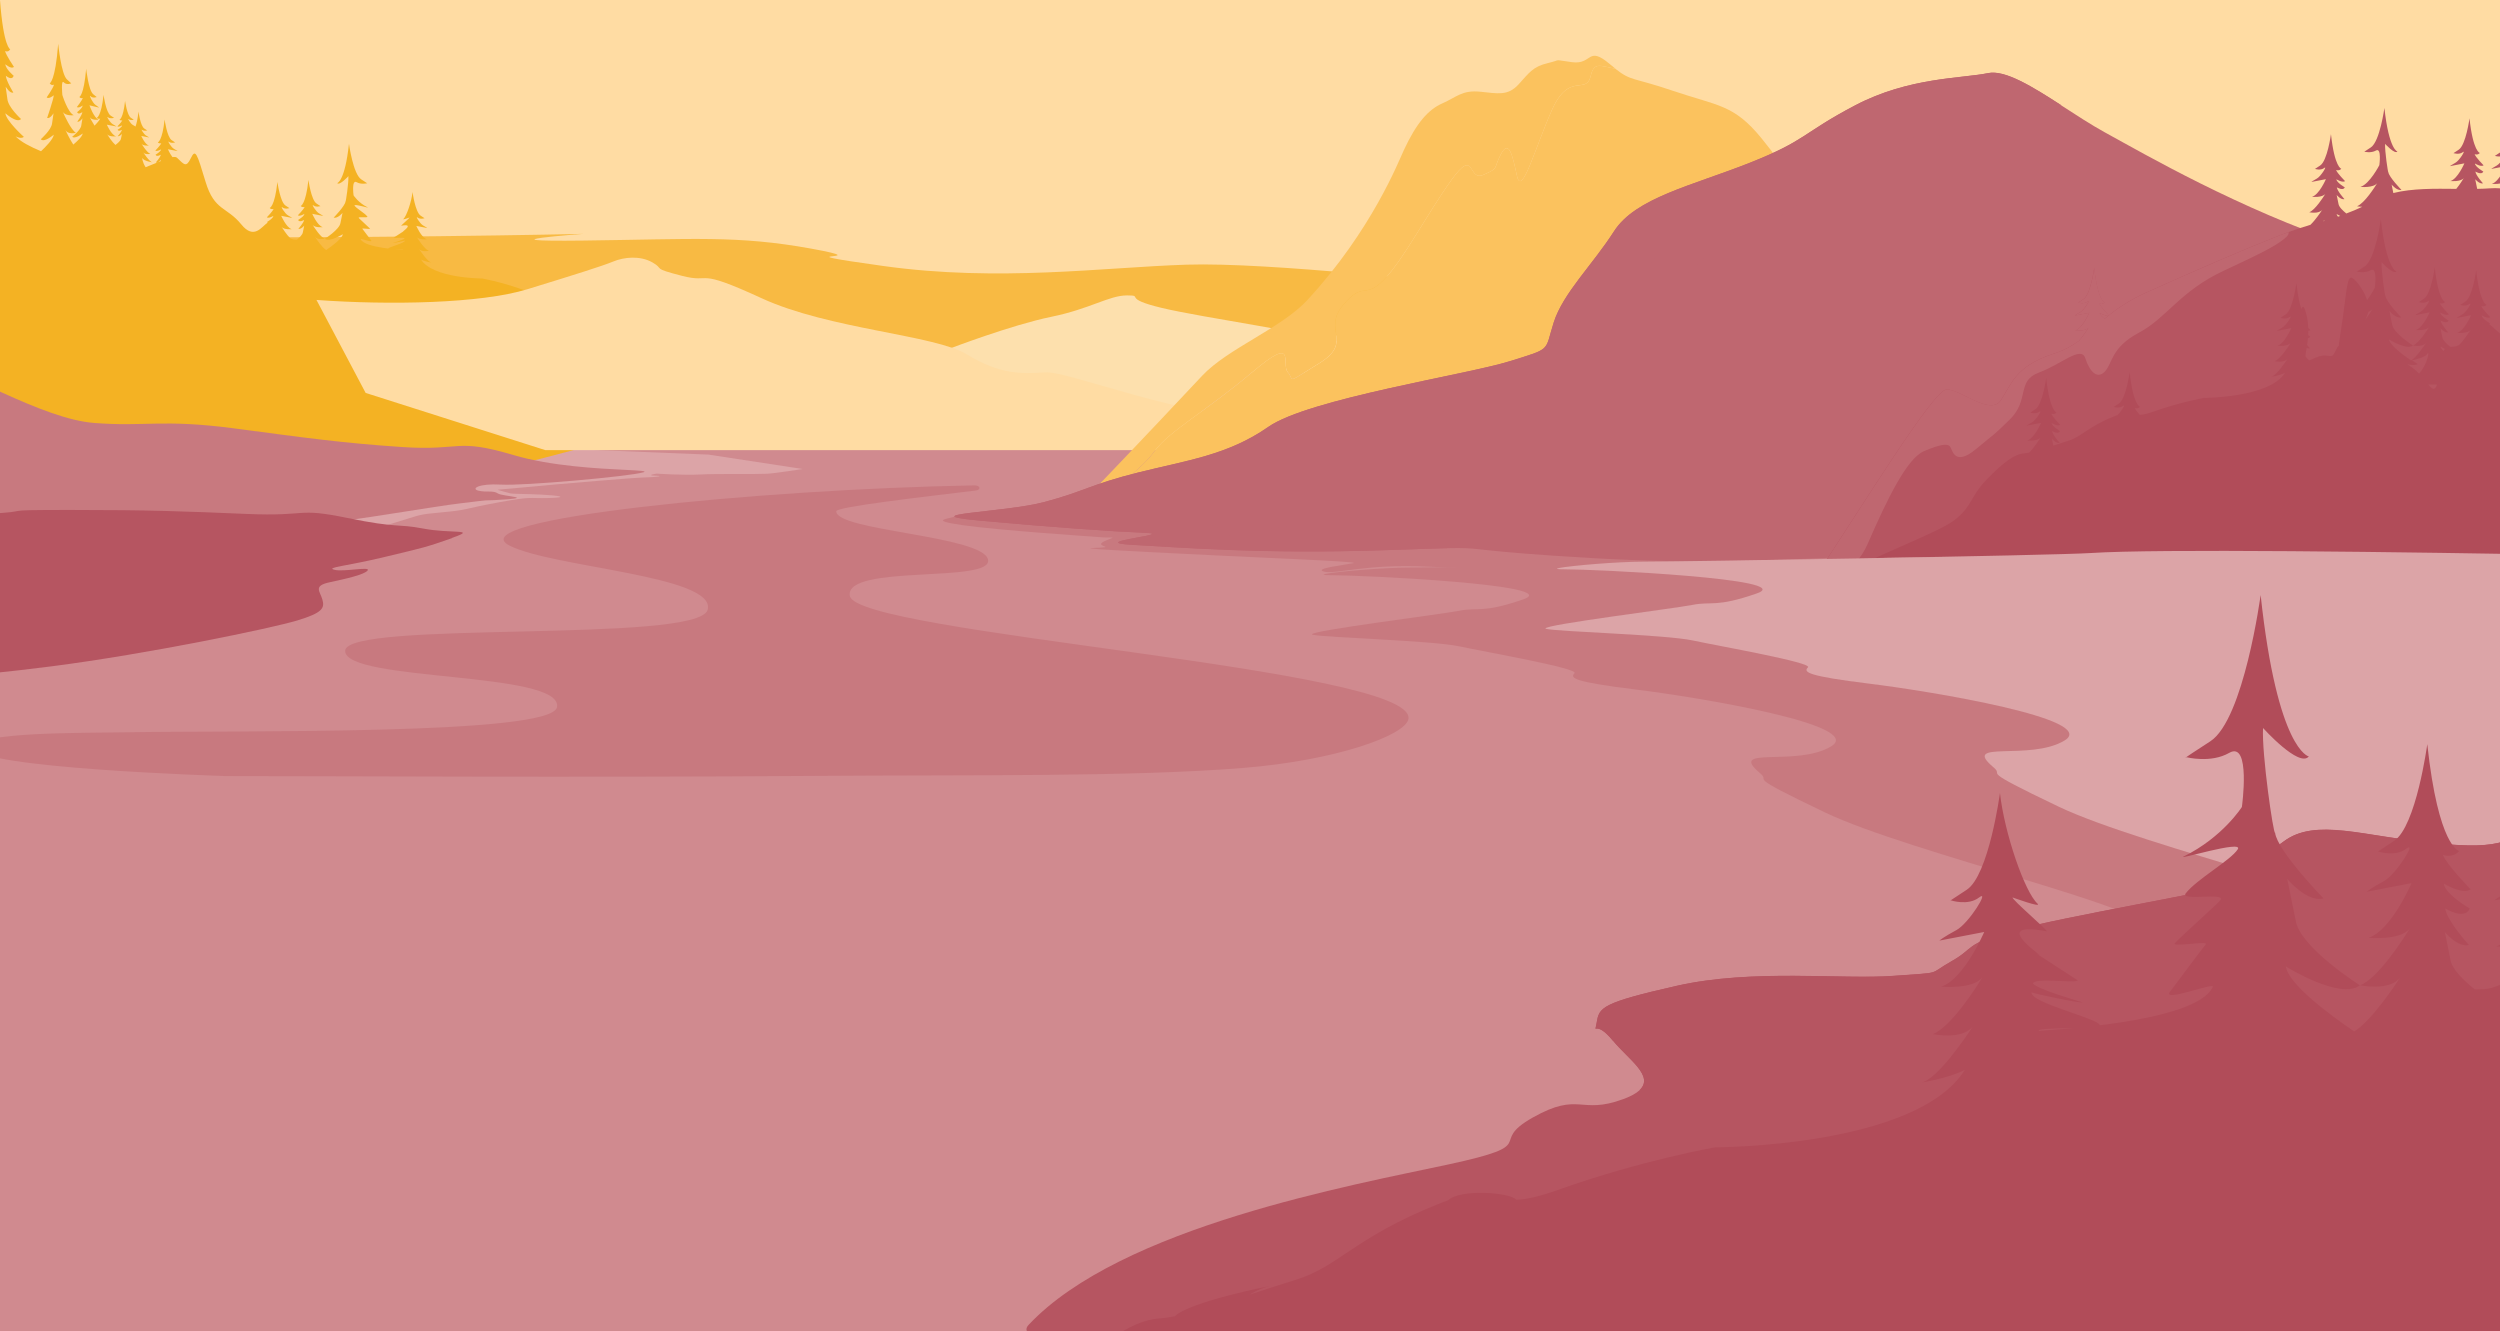 <?xml version="1.0" encoding="UTF-8"?><svg xmlns="http://www.w3.org/2000/svg" xmlns:xlink="http://www.w3.org/1999/xlink" viewBox="0 0 425.34 226.49"><defs><style>.cls-1{fill:#ffecd0;opacity:.75;}.cls-2{filter:url(#luminosity-noclip-7);}.cls-3{fill:#b14c59;}.cls-4{fill:#b65561;}.cls-5{filter:url(#luminosity-noclip-5);}.cls-6{fill:url(#_Áåçûìÿííûé_ãðàäèåíò_27);}.cls-6,.cls-7,.cls-8,.cls-9{mix-blend-mode:multiply;}.cls-10{fill:#bf6770;}.cls-11{mask:url(#mask-2);}.cls-12{fill:#d08a8f;}.cls-13{mask:url(#mask-3);}.cls-7{fill:url(#_Áåçûìÿííûé_ãðàäèåíò_25);}.cls-8{fill:url(#_Áåçûìÿííûé_ãðàäèåíò_25-2);}.cls-14{fill:#fbc25e;}.cls-15{fill:#ffd38c;}.cls-16{mask:url(#mask-5);}.cls-17{mask:url(#mask-4);}.cls-18{fill:#f8ba43;}.cls-19{clip-path:url(#clippath);}.cls-20{fill:none;}.cls-21{mask:url(#mask-6);}.cls-22{fill:#dca4a7;}.cls-23{fill:#ffdca3;}.cls-24{filter:url(#luminosity-noclip);}.cls-25{mask:url(#mask-1);}.cls-26{mask:url(#mask);}.cls-27{fill:url(#_Áåçûìÿííûé_ãðàäèåíò_3);}.cls-28{mask:url(#mask-7);}.cls-29{fill:#f4b223;}.cls-9{fill:url(#_Áåçûìÿííûé_ãðàäèåíò_28);}.cls-30{fill:#c8797f;}.cls-31{filter:url(#luminosity-noclip-3);}</style><clipPath id="clippath"><rect class="cls-20" width="425.34" height="226.49"/></clipPath><filter id="luminosity-noclip" x="-75.09" y="9.64" width="545.83" height="67.85" color-interpolation-filters="sRGB" filterUnits="userSpaceOnUse"><feFlood flood-color="#fff" result="bg"/><feBlend in="SourceGraphic" in2="bg"/></filter><filter id="luminosity-noclip-2" x="-75.09" y="-8304.72" width="545.83" height="32766" color-interpolation-filters="sRGB" filterUnits="userSpaceOnUse"><feFlood flood-color="#fff" result="bg"/><feBlend in="SourceGraphic" in2="bg"/></filter><mask id="mask-1" x="-75.09" y="-8304.72" width="545.83" height="32766" maskUnits="userSpaceOnUse"/><linearGradient id="_Áåçûìÿííûé_ãðàäèåíò_28" x1="197.07" y1="60.89" x2="198.25" y2="6.15" gradientUnits="userSpaceOnUse"><stop offset="0" stop-color="#fff"/><stop offset="1" stop-color="gray"/></linearGradient><mask id="mask" x="-75.09" y="9.64" width="545.83" height="67.85" maskUnits="userSpaceOnUse"><g class="cls-24"><g class="cls-25"><path class="cls-9" d="m-75.09,21.53c5.06-1.16,106.8-11.23,200.81-11.81,94.02-.58,202.75,1.96,183.02,3.05-42.3,2.35-153.66,2.13-159.45,5.21-5.79,3.08,97.72.07,150.76,2.38,53.03,2.31,170.69,9.72,170.69,9.72l-27.47,47.39-370.18-4.62-148.17-9.97V21.53Z"/></g></g></mask><filter id="luminosity-noclip-3" x="-63.43" y="25.6" width="304.64" height="42.46" color-interpolation-filters="sRGB" filterUnits="userSpaceOnUse"><feFlood flood-color="#fff" result="bg"/><feBlend in="SourceGraphic" in2="bg"/></filter><filter id="luminosity-noclip-4" x="-63.43" y="-8304.72" width="304.64" height="32766" color-interpolation-filters="sRGB" filterUnits="userSpaceOnUse"><feFlood flood-color="#fff" result="bg"/><feBlend in="SourceGraphic" in2="bg"/></filter><mask id="mask-3" x="-63.43" y="-8304.72" width="304.64" height="32766" maskUnits="userSpaceOnUse"/><linearGradient id="_Áåçûìÿííûé_ãðàäèåíò_27" x1="88.62" y1="51.86" x2="89.89" y2="-6.98" gradientUnits="userSpaceOnUse"><stop offset="0" stop-color="#fff"/><stop offset="1" stop-color="#000"/></linearGradient><mask id="mask-2" x="-63.43" y="25.6" width="304.64" height="42.46" maskUnits="userSpaceOnUse"><g class="cls-31"><g class="cls-13"><path class="cls-6" d="m-63.43,32.9c55.59-2.55,169.49.57,142.66-2.55-26.83-3.12-83.52-3.4-41.35-4.54,42.17-1.13,57.23,2.84,77.22,1.42,19.99-1.42,72.29-.57,57.5.28-14.79.85-55.59,1.7-26.83,3.12,28.75,1.42,57.78,5.11,82.42,3.12,24.64-1.99,6.74,34.31,6.74,34.31l-104.42-1.13-155.9-.38-38.04-33.64Z"/></g></g></mask><filter id="luminosity-noclip-5" x="-65.75" y="54.78" width="172.07" height="25.88" color-interpolation-filters="sRGB" filterUnits="userSpaceOnUse"><feFlood flood-color="#fff" result="bg"/><feBlend in="SourceGraphic" in2="bg"/></filter><filter id="luminosity-noclip-6" x="-65.75" y="-8304.72" width="172.07" height="32766" color-interpolation-filters="sRGB" filterUnits="userSpaceOnUse"><feFlood flood-color="#fff" result="bg"/><feBlend in="SourceGraphic" in2="bg"/></filter><mask id="mask-5" x="-65.75" y="-8304.72" width="172.07" height="32766" maskUnits="userSpaceOnUse"/><linearGradient id="_Áåçûìÿííûé_ãðàäèåíò_25" x1="18.86" y1="32.96" x2="21.19" y2="93.96" gradientUnits="userSpaceOnUse"><stop offset="0" stop-color="#fff"/><stop offset=".31" stop-color="#b5b5b5"/><stop offset="1" stop-color="#000"/></linearGradient><mask id="mask-4" x="-65.75" y="54.78" width="172.07" height="25.88" maskUnits="userSpaceOnUse"><g class="cls-5"><g class="cls-16"><path class="cls-7" d="m106.32,79.93c-1.3.3-2.81.56-4.43.67-5.47.38-7.53-1.06-12.16-1.67-4.64-.61-6.69-.3-9.12.23s-18.85-1.17-25.44.46c-6.59,1.62-2.03.3-9.93-1.42-7.91-1.72-20.37-4.76-25.74-3.75-5.37,1.01.3,2.23-4.16,2.03-4.46-.2-4.16-.3-8.31-.81s-4.26-2.74-8.31-3.65c-4.05-.91-1.92-2.53-4.97-4.76-3.04-2.23-6.08-2.43-9.73-3.85-3.65-1.42-.71.61-1.72,2.13-1.01,1.52-2.53-.61-7.4-4.56-4.87-3.95-2.23.51-6.69-.1-4.46-.61-.91,1.11-3.55,1.92-2.63.81-.4.91-.4,3.55s3.75,1.22,7.09,5.37c3.34,4.16-10.03-3.24-18.45-5.88-8.41-2.63-5.88-.4-8.72-1.32-2.84-.91-4.16,1.11-6.49,3.34,0,0-1.71-3.52-3.43-7.21.19-2.19.34-3.51.34-3.51,9.81,1.14,9.12,3.65,22.58,1.14,13.45-2.51,9.58-6.16,23.49-.46,13.91,5.7,26.68,13.45,35.35,14.14,8.66.68,11.63-.68,23.72.91,12.09,1.6,18.47,2.51,28.73,3.19s8.89-1.6,18.93,1.37c6.38,1.89,14.47,2.29,18.94,2.51Z"/></g></g></mask><filter id="luminosity-noclip-7" x="-64.01" y="82.57" width="141.74" height="18.4" color-interpolation-filters="sRGB" filterUnits="userSpaceOnUse"><feFlood flood-color="#fff" result="bg"/><feBlend in="SourceGraphic" in2="bg"/></filter><filter id="luminosity-noclip-8" x="-64.01" y="-8304.72" width="141.74" height="32766" color-interpolation-filters="sRGB" filterUnits="userSpaceOnUse"><feFlood flood-color="#fff" result="bg"/><feBlend in="SourceGraphic" in2="bg"/></filter><mask id="mask-7" x="-64.01" y="-8304.72" width="141.74" height="32766" maskUnits="userSpaceOnUse"/><linearGradient id="_Áåçûìÿííûé_ãðàäèåíò_25-2" x1="-64.01" y1="91.77" x2="77.74" y2="91.77" xlink:href="#_Áåçûìÿííûé_ãðàäèåíò_25"/><mask id="mask-6" x="-64.01" y="82.57" width="141.74" height="18.4" maskUnits="userSpaceOnUse"><g class="cls-2"><g class="cls-28"><path class="cls-8" d="m77.74,90.49c-.56.81-5.05,1.15-7.63,1.36-2.81.23-1.37-.15-4.33-.99s-6.54-.46-12.47-.84-4.11,1.14-4.64,1.98,1.22,1.37,3.65,3.12,2.13,1.22-3.04.23-3.8-.99-6.23-1.6-2.81-.46-1.22,1.14,10.64,4.56,12.01,5.47-.99.53-1.52.53-1.22.23-6.39-2.51c-5.17-2.74-17.03-7.68-27.67-9.05-10.64-1.37-5.63.61-10.34,1.37-4.71.76-6.39,1.06-10.64,1.06s-.91.3,5.63,4.11c6.54,3.8-3.34,0-18.09-1.98-14.75-1.98-4.87.61-15.96-3.8-11.1-4.41-5.78,0-12.77,2.13s5.47,2.89,12.16,6.23.61,1.22-10.03-1.67c-10.39-2.82-16.15-6.08-22.22-12.74,6.56,1.37,7.39,3.65,16.61,1.58,11.17-2.51,11.63-4.56,23.94-1.6,12.32,2.96,11.63,3.88,20.98,3.42,9.35-.46.68-.68,14.37-.68s19.38.23,30.1.68c10.72.46,8.21-1.14,17.1.68,8.89,1.82,8.21.91,13,1.82,2.22.42,4.4.45,5.63.52Z"/></g></g></mask><linearGradient id="_Áåçûìÿííûé_ãðàäèåíò_3" x1="387.28" y1="222.99" x2="406.24" y2="238.2" gradientUnits="userSpaceOnUse"><stop offset="0" stop-color="#b85964"/><stop offset=".57" stop-color="#b5535f"/><stop offset="1" stop-color="#b14c59"/></linearGradient></defs><g id="Layer_1-2"><g class="cls-19"><rect class="cls-23" x="-61.48" y="-74.78" width="586.75" height="145.81"/><rect class="cls-12" x="-59.42" y="63.45" width="582.61" height="244.08"/><path class="cls-30" d="m162.7,87.75c-.68.53-5.32.68,1.06,1.6,6.39.91,21.67,1.9,23.49,2.05s2.74-.15,1.37.38c-1.37.53-1.75.84-.61,1.22s-9.96,0,7.07.91c17.03.91,36.64,1.6,35.2,1.9s-6.92.91-5.02,1.44c1.9.53,7.07-1.37,17.64-.84,10.57.53,16.19-.23,16.72,1.06s-15.43.23-11.86.76c3.57.53,20.45,1.29,23.79.91s-3.34-1.6,6.01-.84c9.35.76,16.88-1.44,22.5-1.14s4.18.53,10.26.53,3.95-4.18,3.95-4.18l-46.52-6.08-32.23-4.11-72.83,4.41Z"/><path class="cls-30" d="m37.99,132.02s-42.29-1.31-42.29-4.83c0-2.69,18.41-2.47,25.57-2.6,19.09-.34,72.71.55,73.5-4.29,1-6.15-36.05-4.27-36.05-9.56,0-5.29,60.12-1.19,61.68-7,1.55-5.8-26.4-7.17-33.72-10.92-8.8-4.51,42.33-9.58,79.09-10.24,1.02-.02,1.22.76.22.88-9.19,1.11-23.68,2.77-23.71,3.52-.1,3.35,24.93,4.13,25.82,8.23.89,4.1-24.35.71-23.52,6.15.99,6.47,96.21,12.28,95.05,20.92-.38,2.8-12.29,7.12-28.3,8.39-19.18,1.52-45.31,1.14-72.86,1.34-40.67.3-82.93.02-100.48.03Z"/><g class="cls-26"><path class="cls-15" d="m-75.09,21.53c5.06-1.16,106.8-11.23,200.81-11.81,94.02-.58,202.75,1.96,183.02,3.05-42.3,2.35-153.66,2.13-159.45,5.21-5.79,3.08,97.72.07,150.76,2.38,53.03,2.31,170.69,9.72,170.69,9.72l-27.47,47.39-370.18-4.62-148.17-9.97V21.53Z"/></g><g class="cls-11"><path class="cls-14" d="m-63.43,32.9c55.59-2.55,169.49.57,142.66-2.55-26.83-3.12-83.52-3.4-41.35-4.54,42.17-1.13,57.23,2.84,77.22,1.42,19.99-1.42,72.29-.57,57.5.28-14.79.85-55.59,1.7-26.83,3.12,28.75,1.42,57.78,5.11,82.42,3.12,24.64-1.99,6.74,34.31,6.74,34.31l-104.42-1.13-155.9-.38-38.04-33.64Z"/></g><path class="cls-18" d="m19.88,40.25c39,.46,79.36-.46,79.36-.46,0,0-18.7,1.37,0,1.14,18.7-.23,26.23-.91,38.77,1.37,12.54,2.28-7.3.23,12.31,2.96,19.61,2.74,37.4.23,51.54-.23,14.14-.46,45.98,3.25,45.98,3.25l-60.21,25.85-151.74-13.38L.93,42.51l18.95-2.26Z"/><path class="cls-22" d="m136.6,79.79c-.46.05-4.41.71-6.08.81s-8.54-.03-11.43.13c-2.89.15-7.37-.15-7.37-.15,0,0-1.98.3-.25.35,1.72.05.2.25-1.82.3-2.03.05-14.29,1.11-15.46,1.22-1.17.1-9.17.86-9.48.86s1.52.46,2.03.61c.51.15,2.43.08,5.37.23,2.94.15,4.87.48,1.27.58-3.6.1-2.64-.35-8.67.76-6.03,1.11-5.02,1.27-9.48,1.67-4.46.41-3.24.34-9.07,2.07-5.83,1.72-10.49,1.03-10.74,1.03s-.46-3.24-.46-3.24l21.29-7.55,20.17-3.09,24.1.96,16.09,2.46Z"/><path class="cls-22" d="m482.26,218.98c-1.82-.28-160.33-.21-160.33-.21,0,0,9.58,4.93,22.96,6.26,13.38,1.33,27.06,3.79,44.7,2.84,17.64-.95,27.67.19,27.67.19,0,0-33.75,1.52-38.47,2.28-4.71.76-10.95,1.52-4.11,2.09,6.84.57,29.8.38,29.8.38,0,0-34.97,1.9-47.28,2.47-12.32.57-21.74,2.09-31.78,2.66-10.03.57-10.64,1.33-1.67,2.66,8.97,1.33,23.34,4.33,11.02,6.04-12.32,1.71-45.66,3.03-21.03,3.22,24.63.19,68.39-.92,73.87-.92s12.77,1.71-7.15,2.66-66.59,3.6-69.33,3.79c-2.74.19-14.44.19-14.6.95s3.95,1.9,23.11,1.14c19.16-.76,77.39-3.22,93.66-2.66,16.27.57,16.5-6.23-6.08-6.64-17.33-.32-21.13-3.03-40.44-3.41s-13.68-1.9,4.56-1.9,16.57.95,19.77-.95c3.19-1.9-9.43-.95.61-3.6,10.03-2.66,10.49-1.71,16.72-2.84,6.23-1.14-1.37-2.84,7.15-3.79s6.08-.38,17.33-3.03,49.34-9.65,49.34-9.65Z"/><path class="cls-29" d="m-33.12-6.44c1.37,1.6,3.77,4.35,4.69,7.55.28,1,.77,2.14,1.31,3.28.14-.19.9-1.2.95-1.72,0,0-.8.58-1.01,0,0,0,1.03-.69,1.07-1.2,0,0-.76.55-1.1.28,0,0,1.01-1.2,1.14-1.66,0,0-.4.18-.67-.18,0,0,.86-.18,1.31-5.15,0,0,.46,3.97,1.37,4.66s.65.51.65.51c0,0-.7.28-1.16-.14-.46-.42.42,1.25.93,1.57.51.32.7.51.7.51l-1.85-.42s.84,2.29,1.77,2.63c0,0-1.32.15-1.7-.46.24.46,1.29,2.4,2.04,2.74,0,0-1.23.3-1.65-.39.24.43,1.46,2.57,2.13,2.72,0,0-1.92-.35-2.27-1.06-.32-.67.09,2.46,1.79,3.68.68-.08,1.58-.47,2.75-1.16,2.44-1.45.46-.69.31,2.21-.11,2.03,1.7,1.36,3,.02l.22-1.45s-.58.94-1.09.77c0,0,1.09-3.02,1.13-3.64,0,0-.84.68-1.21.34,0,0,1.11-1.48,1.25-2.05,0,0-.44.23-.73-.23,0,0,.94-.23,1.44-6.35,0,0,.5,4.9,1.5,5.75,1,.85.71.63.71.63,0,0-.77.34-1.27-.17-.5-.51-.23,2.05-.23,2.05,0,0,.07.21.19.53.46-.82,1.06-1.25,2.02-1.68,1.52-.69,1.3,2.13,1.3,2.13,0,0,.84,4.73,3.13,7.39.37.43.65.69.88.83.2-.19.46-.44.7-.72.05-.99-.21-2.74-.36-4.45-.26-2.91.58-1.59,1.45-3.23-.15.04-.42.06-.63-.26,0,0,.94-.23,1.44-6.35,0,0,.5,4.9,1.5,5.75.28.24.46.39.57.49.03-.03.21-.21.9-.86C-.6,6.46,0,0,0,0c.6,8.08,1.74,8.38,1.74,8.38-.35.6-.88.3-.88.3.18.75,1.51,2.7,1.51,2.7-.45.45-1.46-.45-1.46-.45.05.83,1.41,1.95,1.41,1.95-.28.94-1.33,0-1.33,0,.08.94,1.28,2.86,1.28,2.86-.6.23-1.31-1.01-1.31-1.01l.3,2.14c.13,1.39,2.32,3.38,2.32,3.38-.7.79-2.67-.98-2.67-.98.13,1.31,3.15,4.02,3.15,4.02-.37.28-.9.16-1.41-.09.9.94,2.45,1.74,4.33,2.53.73-.68,2.09-2.05,2.17-2.82,0,0-1.63,1.42-2.21.78,0,0,1.82-1.6,1.92-2.71l.25-1.72s-.58.99-1.09.81c0,0,1.09-3.19,1.13-3.86,0,0-.84.72-1.21.36,0,0,1.11-1.57,1.25-2.17,0,0-.44.24-.73-.24,0,0,.94-.24,1.44-6.72,0,0,.5,5.18,1.5,6.08,1,.9.71.66.71.66,0,0-.77.36-1.27-.18-.5-.54-.23,2.17-.23,2.17,0,0,.92,2.98,1.94,3.43,0,0-1.45.19-1.87-.59.26.6,1.41,3.13,2.24,3.58,0,0-1.35.39-1.81-.51.16.35.76,1.6,1.36,2.52.61-.51,1.55-1.38,1.6-1.89,0,0-1.32,1.01-1.79.56,0,0,1.47-1.14,1.55-1.93l.2-1.22s-.47.71-.88.58c0,0,.81-1.1.86-1.63,0,0-.71.54-.89,0,0,0,.91-.64.94-1.12,0,0-.67.52-.98.26,0,0,.89-1.12,1.01-1.55,0,0-.35.17-.59-.17,0,0,.76-.17,1.16-4.79,0,0,.4,3.69,1.21,4.34.81.64.57.47.57.47,0,0-.62.26-1.03-.13-.4-.39.37,1.16.83,1.46.46.3.62.47.62.47l-1.64-.39s.74,2.13,1.57,2.45c0,0-1.17.14-1.51-.42.11.23.43.85.81,1.43.19-.2.86-.91.96-1.2,0,0-.35.14-.59-.14,0,0,.76-.14,1.16-3.9,0,0,.4,3.01,1.21,3.53.81.52.57.38.57.38,0,0-.62.21-1.03-.1-.4-.31.37.94.83,1.19s.62.38.62.38l-1.64-.31s.74,1.73,1.57,1.99c0,0-1.17.11-1.51-.35.17.28.81,1.29,1.4,1.81.36-.27.9-.71.94-1.06l.17-.82s-.39.47-.72.39c0,0,.66-.73.71-1.09,0,0-.58.36-.73,0,0,0,.75-.43.77-.75,0,0-.55.34-.8.17,0,0,.73-.75.83-1.03,0,0-.29.11-.48-.11,0,0,.62-.11.95-3.2,0,0,.33,2.46,1,2.89.66.43.47.32.47.32,0,0-.51.17-.84-.09s.3.77.68.97c.25.13.39.23.46.28.18-.46.37-1.23.51-2.55,0,0,.33,2.46,1,2.89s.47.32.47.32c0,0-.51.17-.84-.09-.33-.26.3.77.68.97.37.2.51.32.51.32l-1.34-.26s.61,1.42,1.29,1.63c0,0-1.06.1-1.27-.34,0,0,.9,1.52,1.52,1.76,0,0-.95.2-1.23-.29,0,0,1.04,1.63,1.58,1.73,0,0-1.4-.21-1.65-.66-.17-.3-.06.65.5,1.49.93-.36,1.8-.73,2.55-1.03l.05-.24s-.47.58-.88.47c0,0,.81-.89.86-1.33,0,0-.71.44-.89,0,0,0,.91-.52.94-.91,0,0-.67.42-.98.21,0,0,.89-.91,1.01-1.26,0,0-.35.14-.59-.14,0,0,.76-.14,1.16-3.9,0,0,.4,3.01,1.21,3.53.81.52.57.38.57.38,0,0-.62.21-1.03-.1-.4-.31.37.94.83,1.19s.62.38.62.38l-1.64-.31s.32.75.78,1.34c.36-.06.63-.03.78.12,1.2,1.14,1.54,1.72,2.34.06s1.03-.86,2.52,4.06,3.6,4.17,6.06,7.2c2.18,2.69,3.46.39,4.48-.29-.03-.03-.06-.07-.09-.12,0,0,1.04-.6,1.07-1.03,0,0-.77.48-1.11.24,0,0,1.02-1.03,1.15-1.43,0,0-.4.16-.67-.16,0,0,.86-.16,1.32-4.43,0,0,.46,3.42,1.38,4.02.92.6.65.44.65.44,0,0-.71.24-1.17-.12-.46-.36.42,1.07.94,1.35.52.28.71.44.71.44l-1.86-.36s.84,1.97,1.78,2.27c0,0-1.34.13-1.71-.39.19.3.85,1.35,1.49,1.96.27.12.54.21.82.21.1,0,.2,0,.29,0,.46-.37.96-.85,1.01-1.25l.23-1.13s-.54.66-1,.54c0,0,.92-1.01.98-1.51,0,0-.81.5-1.02,0,0,0,1.04-.6,1.07-1.03,0,0-.77.48-1.11.24,0,0,1.02-1.03,1.15-1.43,0,0-.4.16-.67-.16,0,0,.86-.16,1.32-4.43,0,0,.46,3.42,1.38,4.02s.65.44.65.44c0,0-.71.24-1.17-.12-.46-.36.42,1.07.94,1.35.52.28.71.44.71.44l-1.86-.36s.84,1.97,1.78,2.27c0,0-1.34.13-1.71-.39.24.4,1.3,2.06,2.06,2.36,0,0-1.24.26-1.67-.33.21.33,1.22,1.84,1.91,2.25,1.04-.71,2.73-1.97,2.83-2.69,0,0-2.26,1.41-3.07.78,0,0,2.52-1.59,2.67-2.7l.35-1.71s-.81.99-1.51.81c0,0,1.92-1.97,2.01-2.72.07.11.56-3.29.5-4.34,0,0-1.49,1.66-1.9,1.18,0,0,1.3-.24,2-6.69,0,0,.7,5.16,2.09,6.06,1.39.9.99.66.99.66,0,0-1,.26-1.77-.18-.91-.52-.53,2.24-.53,2.24,0,0,.79,1.26,2.41,2.05.38.19-2.5-.7-2.24-.3.3.47,1.69,1.23,2.16,1.83.27.34-1.72-.06-1.43.29.13.16,1.72,1.58,1.89,1.78.14.17-1.42-.12-1.29.04.27.33,1.26,1.68,1.48,1.96.38.49-1.86-.4-1.77-.19.69,1.52,7.07,1.79,7.21,1.83.18-.17-2.64-.05-2.52-.23-.02-.27,2.9-.93,2.83-1.37-.14.06-1.98.45-2.12.42,0,0,1.87-.53,2.06-.78-.04-.27-1.8,0-1.85-.13,0,0,1.57-1.01,1.71-1.11-.78.44,2.23-1.42-.43-.92-.1,0,1.49-1.35,1.41-1.4,0,0-1.2.44-1.04.26.54-.48,1.39-2.95,1.56-4.6,0,0,.46,3.42,1.38,4.02.92.6.65.44.65.44,0,0-.71.24-1.17-.12-.46-.36.42,1.07.94,1.35.52.28.71.44.71.44l-1.86-.36s.84,1.97,1.78,2.27c0,0-1.34.13-1.71-.39.24.4,1.3,2.06,2.06,2.36,0,0-1.24.26-1.67-.33.24.37,1.47,2.22,2.15,2.34,0,0-1.12-.17-1.8-.52,2.02,3.21,10.36,3.21,10.36,3.21,0,0,3.05.53,6.48,1.75.86.31,1.4.41,1.76.42.27-.31,2.33-.45,2.83.02.14.05.28.11.44.17,3.43,1.37,4.12,2.59,5.87,3.13.57.17,1.23.39,1.91.62l.18-.89s-.54.66-1,.54c0,0,.17-1.01-.04-1.51,0,0,3.26.91,4.2,1.21,0,0-.88.94-.24,1.55.23.05.45.08.63.09,1.22.08,2.67,1.14,4.8,3.35,2.13,2.21,1.83,3.43,4.12,5.18,2.29,1.75,10.98,4.8,15.4,7.55l-15.64,1.81c-5.29,1.27-13.14,3.26-14.36,3.72-1.83.69-142.24,36.59-142.24,36.59,0,0-1.44-31.86-2.92-65.13,5.1-24.1,11.8-54.93,12.64-53.94Z"/><path class="cls-1" d="m162.09,63.34c4.11-1.37-.3-4.11-.3-4.11,0,0,10.34-3.95,17.03-5.32,6.69-1.37,9.88-3.65,12.92-3.65s-1.06.46,5.93,2.13c6.99,1.67,24.78,4.11,34.36,6.69,9.58,2.58,11.71,5.32,26.61,5.32s12.77,6.23-1.06,8.21c-13.84,1.98-43.64,2.74-43.64,2.74l-51.85-12.01Z"/><path class="cls-23" d="m53.84,51.03c12.47.91,27.98.61,35.88-1.82,7.91-2.43,12.77-3.95,14.6-4.71s4.56-1.06,6.69.15-.3.91,5.02,2.28c5.32,1.37,1.98-1.52,13.53,3.8,11.55,5.32,29.5,6.23,34.97,9.58,5.47,3.34,9.12,3.34,13.23,3.04s22.35,7.6,41.96,8.67c19.61,1.06-11.25,9.27-11.25,9.27,0,0,14.6-3.95,4.56-4.71h-120.26l-30.56-9.73-8.36-15.81Z"/><g><path class="cls-30" d="m109.41,80.37c-2.28.68-20.27,2.31-24.15,2.08s-5.2.73-3.83,1.04,2.51-.08,3.27.46,7.26.72-.61,1.14c-1.97.1-.08-.15-5.63.53s-13.68,2.2-20.6,3.04c-6.92.84-60.11,8.38-60.11,8.38,0,0-47.66,3.42-57.92,4.56-3.97.44-5.65-6.11-6.22-14.31-.65-9.39.15-20.95.64-26.64.19-2.19.34-3.51.34-3.51,9.81,1.14,9.12,3.65,22.58,1.14,13.45-2.51,9.58-6.16,23.49-.46,13.91,5.7,26.68,13.45,35.35,14.14,8.66.68,11.63-.68,23.72.91,12.09,1.6,18.47,2.51,28.73,3.19s8.89-1.6,18.93,1.37c6.38,1.89,14.47,2.29,18.94,2.51,2.56.13,3.92.19,3.09.44Z"/><g class="cls-17"><path class="cls-30" d="m106.32,79.93c-1.3.3-2.81.56-4.43.67-5.47.38-7.53-1.06-12.16-1.67-4.64-.61-6.69-.3-9.12.23s-18.85-1.17-25.44.46c-6.59,1.62-2.03.3-9.93-1.42-7.91-1.72-20.37-4.76-25.74-3.75-5.37,1.01.3,2.23-4.16,2.03-4.46-.2-4.16-.3-8.31-.81s-4.26-2.74-8.31-3.65c-4.05-.91-1.92-2.53-4.97-4.76-3.04-2.23-6.08-2.43-9.73-3.85-3.65-1.42-.71.61-1.72,2.13-1.01,1.52-2.53-.61-7.4-4.56-4.87-3.95-2.23.51-6.69-.1-4.46-.61-.91,1.11-3.55,1.92-2.63.81-.4.91-.4,3.55s3.75,1.22,7.09,5.37c3.34,4.16-10.03-3.24-18.45-5.88-8.41-2.63-5.88-.4-8.72-1.32-2.84-.91-4.16,1.11-6.49,3.34,0,0-1.71-3.52-3.43-7.21.19-2.19.34-3.51.34-3.51,9.81,1.14,9.12,3.65,22.58,1.14,13.45-2.51,9.58-6.16,23.49-.46,13.91,5.7,26.68,13.45,35.35,14.14,8.66.68,11.63-.68,23.72.91,12.09,1.6,18.47,2.51,28.73,3.19s8.89-1.6,18.93,1.37c6.38,1.89,14.47,2.29,18.94,2.51Z"/></g></g><g><path class="cls-4" d="m76.89,91.56c-4.56,1.6-4.79,1.6-11.4,3.19-6.61,1.6-10.13,1.78-8.61,2.19,1.52.41,6.18-.61,5.68.1-.51.71-3.65,1.42-6.49,2.03-2.84.61-1.62,1.52-1.22,2.94.4,1.42.1,2.23-4.26,3.55-4.36,1.32-25.34,5.68-41.76,7.8-16.42,2.13-15.81.91-41.66,6.99-25.85,6.08-32.54,7.6-32.54,7.6l-3.7-44.61c2.03.16,3.67.41,5.05.7,6.56,1.37,7.39,3.65,16.61,1.58,11.17-2.51,11.63-4.56,23.94-1.6,12.32,2.96,11.63,3.88,20.98,3.42,9.35-.46.68-.68,14.37-.68s19.38.23,30.1.68c10.72.46,8.21-1.14,17.1.68,8.89,1.82,8.21.91,13,1.82,2.22.42,4.4.45,5.63.52,1.42.08,1.6.22-.85,1.07Z"/><g class="cls-21"><path class="cls-4" d="m77.74,90.49c-.56.81-5.05,1.15-7.63,1.36-2.81.23-1.37-.15-4.33-.99s-6.54-.46-12.47-.84-4.11,1.14-4.64,1.98,1.22,1.37,3.65,3.12,2.13,1.22-3.04.23-3.8-.99-6.23-1.6-2.81-.46-1.22,1.14,10.64,4.56,12.01,5.47-.99.53-1.52.53-1.22.23-6.39-2.51c-5.17-2.74-17.03-7.68-27.67-9.05-10.64-1.37-5.63.61-10.34,1.37-4.71.76-6.39,1.06-10.64,1.06s-.91.3,5.63,4.11c6.54,3.8-3.34,0-18.09-1.98-14.75-1.98-4.87.61-15.96-3.8-11.1-4.41-5.78,0-12.77,2.13s5.47,2.89,12.16,6.23.61,1.22-10.03-1.67c-10.39-2.82-16.15-6.08-22.22-12.74,6.56,1.37,7.39,3.65,16.61,1.58,11.17-2.51,11.63-4.56,23.94-1.6,12.32,2.96,11.63,3.88,20.98,3.42,9.35-.46.68-.68,14.37-.68s19.38.23,30.1.68c10.72.46,8.21-1.14,17.1.68,8.89,1.82,8.21.91,13,1.82,2.22.42,4.4.45,5.63.52Z"/></g></g><g><path class="cls-14" d="m306.07,33.85c-.61.46-30.26,28.43-31.93,29.65s-26.91,12.32-27.82,12.16-61.88,9.43-61.88,9.43c0,0,0,0,.02-.02,1.75-.26,3.51-.62,3.94-1.05.91-.91,5.63-3.95,8.06-7.3s8.82-6.84,16.57-13.38c7.75-6.54,4.87-1.37,6.08,0,1.22,1.37-.61,2.13,5.32-1.52,5.93-3.65.51-5.63,4.05-9.88,3.55-4.26,3.65-.91,6.99-4.36,3.34-3.45,7.3-11.15,11.45-16.93s2.74.3,5.47-.91c2.74-1.22,1.62-.91,2.94-3.45,1.32-2.53,1.93-.3,2.74,3.55.81,3.85,3.04-4.56,5.98-11.15,2.94-6.59,5.78-2.43,6.59-5.78.58-2.4,1.47-1.72,4.18-1.22,2.78,2.19,2.94,1.42,9.81,3.76,7.6,2.58,10.34,2.28,15.05,8.06,4.71,5.78,6.99,9.88,6.39,10.34Z"/><path class="cls-14" d="m274.82,11.69c-2.7-.5-3.59-1.18-4.18,1.22-.81,3.34-3.65-.81-6.59,5.78-2.94,6.59-5.17,15-5.98,11.15-.81-3.85-1.42-6.08-2.74-3.55-1.32,2.53-.2,2.23-2.94,3.45-2.74,1.22-1.32-4.87-5.47.91s-8.11,13.48-11.45,16.93c-3.34,3.45-3.45.1-6.99,4.36-3.55,4.26,1.87,6.23-4.05,9.88-5.93,3.65-4.11,2.89-5.32,1.52-1.22-1.37,1.67-6.54-6.08,0-7.75,6.54-14.14,10.03-16.57,13.38s-7.15,6.39-8.06,7.3c-.43.43-2.19.79-3.94,1.05,1.04-1.04,10.14-10.54,20.05-21.12,4.39-4.69,13.47-8.07,17.94-12.92,10.94-11.85,15.51-23.59,16.42-25.54,2.13-4.56,4.11-6.84,6.54-7.91s3.34-2.28,6.39-1.98c3.04.3,4.71.76,6.54-1.22,1.82-1.98,2.43-3.04,5.02-3.65,2.58-.61.61-.61,4.11-.15,3.5.46,2.58-2.89,6.39.3.36.31.69.57.98.8Z"/></g><g><path class="cls-10" d="m401.4,58.5l-27.14,23.03s-40.14,12.32-59.98,13.23c-19.84.91-30.33,1.14-50.17-.23-14.57-1-12.04-1.39-17.9-1.26-2.12.05-5.33.17-10.84.35-20.75.68-34.21-.46-42.65-.91-8.44-.46,7.75-1.82,2.05-2.05s-15.28-.91-27.82-2.05c-12.54-1.14,3.88-1.37,10.72-3.19,6.84-1.82,7.75-2.96,15.96-5.02,8.21-2.05,15.28-2.96,22.12-7.75,6.84-4.79,33.75-8.89,41.05-11.17,7.3-2.28,5.93-1.6,7.53-6.61s6.61-9.81,10.26-15.51c3.65-5.7,13.23-7.75,23.03-11.63,9.81-3.88,8.89-5.02,18.02-9.81,9.12-4.79,18.24-4.56,22.58-5.47,2.89-.61,7.62,2.34,12.55,5.53,2.45,1.58,4.95,3.22,7.29,4.51,7.07,3.88,22.8,13,41.05,19.16l.46.91,1.82,15.96Z"/><path class="cls-10" d="m350.78,17.96c-8.15-2.47-10.89-3.96-10.8-2,.1,2.23-.3,2.53-1.93,2.53s-1.62-1.11-3.04.81c-1.42,1.93-3.34.41-2.53,2.33.81,1.92.91,3.14-.91,2.33-1.82-.81-1.82-2.03-3.95-1.32-2.13.71-3.65.91-6.29,2.94-2.63,2.03-3.45,4.76-9.12,4.16-5.68-.61-4.36-1.93-9.63,1.01-5.27,2.94-6.39,4.26-2.84,3.34,3.55-.91,6.79-2.94,6.69-1.01-.1,1.93-.61,1.42-3.75,3.75-3.14,2.33-2.94,2.53-4.56,1.92-1.62-.61.61-2.63-3.95,1.32s-11.45,11.86-12.57,8.82,2.03-6.79-1.11-3.95c-3.14,2.84-.1.71-5.68,6.79-5.57,6.08-8.61,9.63-10.84,11.55-2.23,1.92-2.13.2-6.08,1.42-3.95,1.22,2.13-.91-6.89,2.94-9.02,3.85-7.2,3.14-10.34,3.65-3.14.51-5.04.71-14.17,2.61s-6.92,1.98-12.54,4.18c-5.63,2.2-1.44.53-9.73,2.58s-9.2,2.05-14.82,3.8c-5.63,1.75-15.86,3.02-13.05,3.7s4.66.89,15.46,1.57,20.47-1.55,15.15-.03c-5.32,1.52-15.43,1.47-10.79,2.46,4.64.99,36.95-5.73,46.83-4.51,5.8.71-2.81,5.16,3.24,5.6-2.12.05-5.33.17-10.84.35-20.75.68-34.21-.46-42.65-.91-8.44-.46,7.75-1.82,2.05-2.05s-15.28-.91-27.82-2.05c-12.54-1.14,3.88-1.37,10.72-3.19,6.84-1.82,7.75-2.96,15.96-5.02,8.21-2.05,15.28-2.96,22.12-7.75,6.84-4.79,33.75-8.89,41.05-11.17,7.3-2.28,5.93-1.6,7.53-6.61s6.61-9.81,10.26-15.51c3.65-5.7,13.23-7.75,23.03-11.63,9.81-3.88,8.89-5.02,18.02-9.81,9.12-4.79,18.24-4.56,22.58-5.47,2.89-.61,7.62,2.34,12.55,5.53Z"/></g><path class="cls-4" d="m527.75-25.85c-12.62,6.86-21.53,14.53-29.14,19.66-.43-.93-1.17-2.61-1.21-3.06,0,0,1.11.69,1.61.35,0,0-1.47-1.49-1.66-2.07.03.01.59.22.97-.23,0,0-1.25-.23-1.92-6.42,0,0-.67,4.95-2,5.81-1.33.86-.94.63-.94.63,0,0,1.03.35,1.69-.17.67-.52.31,2.07.31,2.07,0,0-.67,1.56-1.57,2.55-1.47-.88-2.71-3.77-2.71-3.77l3.25.62s-.33-.28-1.24-.76c-.9-.49-2.44-2.98-1.64-2.36.8.62,2.04.21,2.04.21,0,0,.06.03.06.03-.01-.02-.22-.16-1.2-.8-1.61-1.04-2.41-7-2.41-7-.8,7.46-2.31,7.73-2.31,7.73.45.54,1.13.29,1.17.28-.24.69-2.01,2.49-2.01,2.49.6.42,1.94-.42,1.94-.42-.07.76-1.87,1.8-1.87,1.8.37.87,1.77,0,1.77,0-.1.87-1.71,2.63-1.71,2.63.8.21,1.74-.94,1.74-.94l-.4,1.98c-.17,1.28-3.08,3.12-3.08,3.12.94.73,3.55-.9,3.55-.9-.1.69-1.44,1.8-2.58,2.62-3.12.9-.09-1.07-4.27.59-1.06.42-2.33.95-3.76,1.56l-.28-1.36c.04.05.8.94,1.44.77,0,0-1.44-3.05-1.5-3.68,0,0,1.11.69,1.61.35,0,0-1.47-1.49-1.66-2.07.03.01.59.21.97-.23,0,0-1.25-.23-1.92-6.42,0,0-.67,4.95-2,5.81s-.94.63-.94.63c0,0,1.03.35,1.69-.17.67-.52.31,2.07.31,2.07,0,0-1.22,2.85-2.58,3.28,0,0,1.93.18,2.48-.57-.35.57-1.88,2.99-2.98,3.42,0,0,.45.09.98.08-.48.21-.97.43-1.46.65-.31-.36-.93-1.14-.98-1.58,0,0,.94.58,1.19,0,0,0-1.21-.7-1.26-1.21,0,0,.9.56,1.3.28,0,0-1.19-1.21-1.35-1.67,0,0,.47.19.79-.19,0,0-1.01-.19-1.55-5.18,0,0-.54,4-1.62,4.7-.62.4-.78.51-.8.53.01,0,.04-.02.04-.02,0,0,.83.28,1.37-.14.54-.42-.49,1.25-1.1,1.58-.61.33-.83.51-.83.51l2.18-.42s-.99,2.3-2.09,2.65c0,0,1.56.15,2.01-.46-.2.33-.89,1.42-1.59,2.14-.17-.08-1.03-.68-1.52-5.17,0,0-.54,4-1.62,4.7-.62.4-.78.51-.8.53.01,0,.04-.02.04-.02,0,0,.83.28,1.37-.14.54-.42-.49,1.25-1.1,1.58-.61.33-.83.51-.83.51l1.7-.33c-.7.32-1.41.65-2.11.97-.28-.18-.84-.58-.87-.89,0,0,.73.46,1.07.23,0,0-.97-.99-1.1-1.37,0,0,.39.15.64-.15,0,0-.83-.15-1.27-4.25,0,0-.44,3.28-1.32,3.85-.52.34-.64.42-.66.44,0,0,.03-.02.03-.02,0,0,.68.23,1.12-.12.44-.34-.4,1.03-.9,1.3-.33.18-.52.3-.61.37-.23-.61-.49-1.64-.68-3.39,0,0-.44,3.28-1.32,3.85-.52.34-.65.42-.66.44,0,0,.03-.02.03-.02,0,0,.68.23,1.12-.12.44-.34-.4,1.03-.9,1.3-.5.27-.68.42-.68.42l1.78-.34s-.27.63-.67,1.22l-.17.08c-.96.46-1.89.97-2.79,1.53-.35-.39-.8-.92-.89-1.19,0,0,.47.19.78-.19,0,0-1.01-.19-1.55-5.18,0,0-.54,4-1.62,4.7-.64.41-.79.52-.8.53,0,0,.04-.02.04-.02,0,0,.83.28,1.37-.14.54-.42-.49,1.26-1.1,1.58-.61.33-.83.51-.83.51l2.18-.42s-.99,2.3-2.09,2.65c0,0,.25.02.58.01-5.27,4.38-9.51,10.06-13.66,14.32-3.88,3.98-5.63,3.23-8.3,2.45-.03-.07-.04-.13-.05-.19l-.31-1.51s.71.87,1.33.71c0,0-1.23-1.35-1.3-2.01,0,0,1.07.66,1.35,0,0,0-1.38-.79-1.43-1.37,0,0,1.02.63,1.48.32,0,0-1.35-1.37-1.53-1.9.03.01.54.2.89-.21,0,0-1.15-.21-1.76-5.89,0,0-.61,4.55-1.84,5.34-1.22.79-.87.58-.87.58,0,0,.94.32,1.56-.16.61-.48-.56,1.43-1.25,1.8-.69.37-.94.58-.94.58l2.47-.47s-1.12,2.62-2.37,3.01c0,0,1.77.17,2.28-.52-.13.22-.45.73-.86,1.28-.55-.04-1.14-.05-1.79,0-.69.05-1.4.08-2.12.09-.01-.05-.03-.09-.03-.14l-.31-1.51s.71.87,1.33.71c0,0-1.23-1.35-1.3-2.01,0,0,1.07.66,1.35,0,0,0-1.38-.79-1.43-1.37,0,0,1.02.63,1.48.32,0,0-1.35-1.37-1.53-1.9.03.01.54.2.89-.21,0,0-1.15-.21-1.76-5.89,0,0-.61,4.55-1.84,5.34-1.22.79-.87.58-.87.58,0,0,.94.32,1.56-.16.61-.48-.56,1.43-1.25,1.8-.69.37-.94.58-.94.58l2.47-.48s-1.12,2.62-2.37,3.01c0,0,1.77.17,2.28-.52-.18.29-.69,1.11-1.29,1.85-3.67-.04-7.48-.1-10.71.71l-.29-1.44c.05.06.92,1.09,1.67.9,0,0-2.13-2.18-2.23-3.02-.07.12-.62-3.65-.55-4.81,0,0,1.66,1.84,2.1,1.31,0,0-1.44-.27-2.22-7.42,0,0-.77,5.72-2.31,6.72-1.54,1-1.09.73-1.09.73,0,0,1.11.29,1.96-.2,1.01-.58.58,2.49.58,2.49,0,0-1.64,3.2-3.22,3.7,0,0,2.24.21,2.87-.66-.41.66-2.17,3.45-3.45,3.95,0,0,.39.08.89.09-.91.44-1.81.81-2.71,1.14-.6-.49-1.26-1.12-1.33-1.64l-.31-1.51s.71.87,1.33.71c0,0-1.23-1.35-1.3-2.01,0,0,1.07.66,1.35,0,0,0-1.38-.79-1.43-1.37,0,0,1.02.63,1.48.32,0,0-1.35-1.37-1.53-1.9.03.01.54.2.89-.21,0,0-1.15-.21-1.76-5.89,0,0-.61,4.55-1.84,5.34-1.22.79-.87.58-.87.58,0,0,.94.32,1.56-.16.61-.48-.56,1.43-1.25,1.8s-.94.58-.94.58l2.48-.48s-1.12,2.62-2.37,3.01c0,0,1.77.17,2.28-.52-.32.53-1.73,2.74-2.74,3.14,0,0,1.65.35,2.22-.44-.23.36-1.18,1.78-2.03,2.58-1.18.36-2.42.75-3.74,1.23-.54.19-1.08.4-1.65.62-6.54,2.58-13.53,5.63-22.35,9.58-3.35,1.5-5.51,3.07-7.27,4.55-.38-.28-.82-.67-.85-.99,0,0,1.02.64,1.48.32,0,0-1.35-1.37-1.53-1.9.03.01.54.2.89-.21,0,0-1.15-.21-1.76-5.89,0,0-.61,4.55-1.84,5.34-1.22.79-.87.58-.87.58,0,0,.94.32,1.56-.16.61-.48-.56,1.43-1.25,1.8-.69.37-.94.58-.94.58l2.48-.48s-1.12,2.62-2.37,3.01c0,0,1.78.17,2.28-.52-.22.35-.92,1.47-1.67,2.29-1.18.86-2.52,1.6-4.3,2.18-6.54,2.13-7.15,5.17-8.97,7.91-1.82,2.74-6.99-1.98-9.27-1.82s-14.63,20.35-21.74,31.02c-.39.59-.53,1.01-.5,1.31.04.4.37.6.81.72.76.2,15.81.1,16.72.1.3,0,2.95.6,6.45,1.44,7.03,1.69,17.47,4.33,19.09,4.94,2.43.91,189.14,48.65,189.14,48.65,0,0,1.91-42.36,3.89-86.6,2.12-47.5,4.32-97.16,4.32-98.89,0-3.34-4.26-4.26-21.59,5.17Zm-170.22,80.6s-.1.08-.14.12c-.03-.08-.05-.16-.06-.23,0,0,.08.05.21.11Zm37.77-17.12s.02-.02.02-.03c.08-.14.12-.13.13-.01-.05.02-.1.03-.15.05Zm2.47-.76c-.13-.17-.21-.33-.23-.46,0,0,.25.16.61.33-.13.04-.25.09-.38.13Zm55.9-23.32c-.06-.09-.1-.18-.11-.27,0,0,.12.07.28.15-.06.04-.12.08-.17.12Zm5.76-3.06c-.05-.08-.09-.16-.1-.23,0,0,.12.07.28.14-.06.03-.12.06-.18.09Zm1.44-.67c-.26.12-.51.24-.76.36-.05-.06-.11-.12-.17-.19.39-.02.87-.11,1.07-.38-.03.05-.08.12-.13.21Zm-1.13-.05c-.21-.25-.39-.5-.44-.65,0,0,.39.15.64-.15,0,0-.26-.05-.57-.83l1.7-.33s-.59,1.38-1.33,1.96Zm2.74-.7c-.04-.09-.07-.17-.08-.24,0,0,.13.08.3.14-.07.03-.15.07-.22.1Zm5.02-2.48c-.08-.12-.14-.22-.17-.3,0,0,.3.12.58-.02-.14.13-.28.24-.41.32Zm4.04-1.65l-.16-.81s.33.4.71.57c-.18.08-.36.16-.54.24Zm21.14-7.61c-.33-.47-.59-.85-.71-1.04.15.21.35.35.58.45-.07.04-.13.07-.19.09,0,0,.35.07.79.08.09.02.18.03.26.03-.24.13-.49.25-.73.37Zm.89-1.47c-1.01-1.08-1.99-2.62-2.29-3.1.44.61,1.65.71,2.38.71-.26.25-.53.44-.81.52,0,0,1.93.18,2.48-.57-.23.38-.97,1.55-1.77,2.44Zm4.04-1.4l-.16-.81s.25.3.58.54c-.14.09-.28.18-.42.28Z"/><path class="cls-3" d="m528.2-3.86c-1.82,2.13-5.02,5.78-6.23,10.03-.38,1.33-1.02,2.84-1.74,4.36-.19-.25-1.19-1.6-1.26-2.29,0,0,1.06.77,1.34,0,0,0-1.37-.92-1.42-1.6,0,0,1.01.74,1.47.37,0,0-1.34-1.6-1.52-2.21,0,0,.53.25.89-.25,0,0-1.14-.25-1.75-6.84,0,0-.61,5.28-1.82,6.2s-.86.68-.86.68c0,0,.94.37,1.54-.18.61-.55-.56,1.66-1.24,2.09-.68.43-.94.68-.94.68l2.46-.55s-1.11,3.04-2.35,3.5c0,0,1.76.19,2.26-.61-.32.61-1.71,3.19-2.72,3.64,0,0,1.63.4,2.2-.52-.32.57-1.94,3.42-2.83,3.62,0,0,2.56-.46,3.01-1.41.43-.89-.12,3.27-2.37,4.89-.9-.1-2.1-.63-3.65-1.55-3.24-1.93-.61-.91-.41,2.94.14,2.7-2.26,1.81-3.98.03l-.3-1.93s.78,1.25,1.44,1.02c0,0-1.44-4.01-1.5-4.84,0,0,1.11.91,1.61.45,0,0-1.47-1.97-1.67-2.72,0,0,.58.3.97-.3,0,0-1.25-.3-1.92-8.44,0,0-.67,6.51-2,7.64-1.33,1.14-.94.83-.94.83,0,0,1.03.45,1.69-.23.67-.68.31,2.72.31,2.72,0,0-.09.28-.25.7-.62-1.08-1.41-1.66-2.69-2.24-2.03-.91-1.72,2.84-1.72,2.84,0,0-1.11,6.28-4.16,9.83-.49.57-.87.92-1.17,1.1-.27-.25-.61-.59-.94-.96-.07-1.32.28-3.64.48-5.91.34-3.87-.77-2.12-1.93-4.3.2.05.56.07.84-.35,0,0-1.25-.3-1.92-8.44,0,0-.67,6.51-2,7.64-.37.32-.61.52-.76.65-.04-.04-.28-.28-1.2-1.14-1.61-1.5-2.41-10.09-2.41-10.09-.8,10.74-2.31,11.14-2.31,11.14.47.8,1.17.4,1.17.4-.23,1-2.01,3.6-2.01,3.6.6.6,1.94-.6,1.94-.6-.07,1.1-1.87,2.6-1.87,2.6.37,1.25,1.77,0,1.77,0-.1,1.25-1.71,3.8-1.71,3.8.8.3,1.74-1.35,1.74-1.35l-.4,2.85c-.17,1.85-3.08,4.5-3.08,4.5.94,1.05,3.55-1.3,3.55-1.3-.17,1.75-4.18,5.35-4.18,5.35.49.37,1.2.22,1.88-.12-1.2,1.25-3.26,2.32-5.75,3.37-.96-.9-2.78-2.72-2.88-3.75,0,0,2.17,1.88,2.94,1.04,0,0-2.42-2.12-2.56-3.6l-.33-2.28s.78,1.32,1.44,1.08c0,0-1.44-4.25-1.5-5.13,0,0,1.11.96,1.61.48,0,0-1.47-2.08-1.67-2.88,0,0,.58.32.97-.32,0,0-1.25-.32-1.92-8.93,0,0-.67,6.89-2,8.09-1.33,1.2-.94.88-.94.88,0,0,1.03.48,1.69-.24.67-.72.31,2.88.31,2.88,0,0-1.22,3.97-2.58,4.57,0,0,1.93.25,2.48-.79-.35.8-1.88,4.16-2.98,4.76,0,0,1.79.52,2.41-.67-.22.47-1.01,2.12-1.81,3.35-.81-.68-2.06-1.84-2.13-2.51,0,0,1.75,1.34,2.38.74,0,0-1.95-1.51-2.06-2.57l-.27-1.63s.63.94,1.17.77c0,0-1.08-1.46-1.14-2.17,0,0,.94.71,1.19,0,0,0-1.21-.86-1.26-1.49,0,0,.9.69,1.3.34,0,0-1.19-1.49-1.35-2.06,0,0,.47.23.79-.23,0,0-1.01-.23-1.55-6.37,0,0-.54,4.91-1.62,5.77-1.08.86-.76.63-.76.63,0,0,.83.34,1.37-.17.54-.51-.49,1.54-1.1,1.94-.61.4-.83.63-.83.63l2.18-.51s-.99,2.83-2.09,3.26c0,0,1.56.18,2-.56-.15.3-.58,1.13-1.07,1.9-.25-.26-1.14-1.2-1.28-1.6,0,0,.47.19.79-.19,0,0-1.01-.19-1.55-5.18,0,0-.54,4-1.62,4.7-1.08.7-.76.51-.76.51,0,0,.83.28,1.37-.14.54-.42-.49,1.26-1.1,1.58s-.83.51-.83.51l2.18-.42s-.99,2.3-2.09,2.65c0,0,1.56.15,2-.46-.23.37-1.08,1.71-1.86,2.4-.48-.35-1.19-.95-1.25-1.41l-.22-1.09s.51.63.96.51c0,0-.88-.97-.94-1.45,0,0,.77.48.97,0,0,0-.99-.57-1.03-.99,0,0,.74.46,1.07.23,0,0-.97-.99-1.1-1.37,0,0,.39.15.64-.15,0,0-.83-.15-1.27-4.25,0,0-.44,3.28-1.32,3.85-.88.57-.63.42-.63.42,0,0,.68.23,1.12-.11s-.4,1.03-.9,1.3c-.33.18-.52.3-.61.37-.23-.61-.49-1.63-.68-3.38,0,0-.44,3.28-1.32,3.85s-.63.42-.63.42c0,0,.68.23,1.12-.11.44-.34-.4,1.03-.9,1.3-.5.27-.68.42-.68.42l1.78-.34s-.81,1.89-1.71,2.17c0,0,1.42.13,1.69-.46,0,0-1.2,2.02-2.02,2.34,0,0,1.27.27,1.64-.38,0,0-1.38,2.17-2.1,2.31,0,0,1.86-.29,2.19-.88.23-.4.07.87-.67,1.98-1.24-.47-2.39-.97-3.4-1.37l-.07-.32s.63.77,1.17.63c0,0-1.08-1.19-1.14-1.77,0,0,.94.58,1.19,0,0,0-1.21-.7-1.26-1.21,0,0,.9.56,1.3.28,0,0-1.19-1.21-1.35-1.67,0,0,.47.19.79-.19,0,0-1.01-.19-1.55-5.18,0,0-.54,4-1.62,4.7-1.08.7-.76.51-.76.51,0,0,.83.28,1.37-.14.54-.42-.49,1.26-1.1,1.58s-.83.51-.83.51l2.18-.42s-.43,1-1.04,1.78c-.48-.08-.83-.04-1.04.15-1.6,1.52-2.05,2.28-3.12.08s-1.37-1.14-3.34,5.4-4.79,5.55-8.06,9.58c-2.9,3.57-4.6.51-5.95-.39.04-.04.08-.09.11-.16,0,0-1.38-.79-1.43-1.37,0,0,1.02.63,1.48.32,0,0-1.35-1.37-1.53-1.9,0,0,.54.21.89-.21,0,0-1.15-.21-1.76-5.89,0,0-.61,4.55-1.84,5.34-1.22.79-.87.58-.87.58,0,0,.94.32,1.56-.16.61-.48-.56,1.43-1.25,1.8-.69.37-.94.58-.94.58l2.47-.48s-1.12,2.62-2.37,3.01c0,0,1.78.17,2.28-.52-.25.4-1.13,1.79-1.98,2.6-.36.17-.72.28-1.09.28-.14,0-.27,0-.39.01-.61-.49-1.28-1.13-1.35-1.66l-.31-1.51s.71.87,1.33.71c0,0-1.22-1.35-1.3-2.01,0,0,1.07.66,1.35,0,0,0-1.38-.79-1.43-1.37,0,0,1.02.63,1.48.32,0,0-1.35-1.37-1.53-1.9,0,0,.54.21.89-.21,0,0-1.15-.21-1.76-5.89,0,0-.61,4.55-1.84,5.34-1.22.79-.87.58-.87.58,0,0,.94.32,1.56-.16.61-.48-.56,1.43-1.25,1.8-.69.37-.94.58-.94.58l2.47-.48s-1.12,2.62-2.37,3.01c0,0,1.78.17,2.28-.52-.32.53-1.73,2.74-2.74,3.14,0,0,1.65.35,2.22-.44-.28.44-1.62,2.45-2.55,2.99-1.38-.94-3.63-2.61-3.76-3.58,0,0,3.01,1.88,4.08,1.04,0,0-3.35-2.12-3.54-3.59l-.46-2.28s1.08,1.32,2,1.08c0,0-2.55-2.62-2.67-3.62-.09.15-.75-4.38-.66-5.77,0,0,1.99,2.21,2.53,1.57,0,0-1.73-.32-2.66-8.9,0,0-.92,6.87-2.77,8.06-1.85,1.2-1.31.88-1.31.88,0,0,1.34.34,2.35-.24,1.21-.7.7,2.98.7,2.98,0,0-.53,1.03-1.31,2.11-.63-1.97-2.29-3.97-2.8-3.82-.71.2-.81,3.65-1.62,8.72-.81,5.07,0,1.62-.91,3.65-.91,2.03-.91,0-3.85,1.42-.29.14-.51.23-.7.27-.24-.22-.46-.46-.62-.69.02-.36.12-.85.22-1.43.18.09.37.13.55.08,0,0-.22-.24-.48-.57.06-.36.11-.74.15-1.16.16-.02.3-.1.38-.29,0,0-.14-.08-.34-.22.01-.24.02-.5.02-.76.14,0,.27-.02.37-.09,0,0-.16-.16-.38-.4-.03-.68-.11-1.41-.29-2.16-.38-1.56-.63-1.71-.88-1.03-.3-.87-.61-2.24-.85-4.42,0,0-.61,4.55-1.84,5.34-1.22.79-.87.58-.87.58,0,0,.94.32,1.56-.16.61-.48-.56,1.43-1.25,1.8-.69.37-.94.58-.94.58l2.47-.48s-1.12,2.62-2.37,3.01c0,0,1.78.17,2.28-.52-.32.53-1.73,2.74-2.74,3.14,0,0,1.65.35,2.22-.44-.32.49-1.96,2.95-2.85,3.11,0,0,1.48-.23,2.4-.7-2.68,4.27-13.77,4.27-13.77,4.27,0,0-4.05.71-8.62,2.33-1.15.41-1.85.55-2.34.55-.36-.41-.75-.89-.84-1.16,0,0,.54.21.89-.21,0,0-1.15-.21-1.76-5.89,0,0-.61,4.55-1.84,5.34-1.22.79-.87.58-.87.58,0,0,.94.32,1.56-.16.52-.4-.24.9-.91,1.53-.18.07-.38.14-.59.23-4.56,1.82-5.47,3.45-7.8,4.16-.76.23-1.64.52-2.54.82l-.24-1.18s.71.87,1.33.71c0,0-1.22-1.35-1.3-2.01,0,0,1.07.66,1.35,0,0,0-1.38-.79-1.43-1.37,0,0,1.02.63,1.48.32,0,0-1.35-1.37-1.53-1.9,0,0,.54.21.89-.21,0,0-1.15-.21-1.76-5.89,0,0-.61,4.55-1.84,5.34-1.22.79-.87.58-.87.58,0,0,.94.32,1.56-.16.61-.48-.56,1.43-1.25,1.8-.69.37-.94.58-.94.58l2.47-.48s-1.12,2.62-2.37,3.01c0,0,1.78.17,2.28-.52-.24.4-1.11,1.77-1.96,2.58-.31.06-.59.1-.83.12-1.62.1-3.55,1.52-6.39,4.46-2.84,2.94-2.43,4.56-5.47,6.89-3.04,2.33-14.6,6.39-20.47,10.03l20.79,2.41c7.03,1.69,17.47,4.33,19.09,4.94,2.43.91,189.14,48.65,189.14,48.65,0,0,1.91-42.36,3.89-86.6-6.79-32.05-15.69-73.03-16.81-71.72Zm-105.78,58.87s-.04.03-.07.04c0-.03-.01-.06-.02-.09,0,0,.03.02.08.05Zm-6.46,4.36c-.09.1-.17.22-.24.37-.27-.28-.46-.55-.49-.77,0,0,.31.2.74.4Zm-2.95.79c.36-.65.03,1.79-1.44,3.41-.23-.24-.48-.48-.73-.69-.45-.37-.87-.66-1.27-.91.65.17,1.3.22,1.77-.03,0,0-.4-.25-.97-.64.74-.15,2.3-.52,2.65-1.15Zm-10.18-3.46s0,0-.01,0c.03-.03.05-.06.08-.1-.02.03-.04.06-.06.1Zm.14-.21s0,0,0-.01c0,0,0,0,0,.01Zm.71-3.95c-.2.32-.66,1.06-1.24,1.86.17-.38.35-.8.49-1.25.01-.03.02-.07.03-.1.3-.12.56-.29.73-.51Zm9.44,12.88h1.5c-.33,1.12-.82.8-1.5,0Zm72.31-41.52c.2.39.54.63.93.78-.1.22-.2.43-.29.64-.29-.63-.52-1.15-.64-1.42Zm.25-8.31c.8.9,2.04.3,2.04.3,0,0,.04.03.05.04-.38.34-.18.18-.18.18,0,0,1.03.45,1.69-.23.04-.04.08-.07.12-.08-.27,1.09-.61,2.47-1.11,4.01-.2-.19-.51-.47-.98-.83-.9-.7-2.44-4.3-1.64-3.4Zm2.56,4.41c-.3.9-.64,1.86-1.06,2.84-.06.03-.11.07-.17.09,0,0,.05,0,.13.01-.05.11-.09.22-.14.33-.98-1.71-1.68-4.08-1.68-4.08l2.93.81Zm-15.1,19.65c-.34-.47-.63-.95-.77-1.36.28.26.89.75,1.53,1.06-.25.1-.5.2-.75.3Zm-3.66-5.67s0,0,0,.01c0,0,0,0,0-.01Zm.14,3c.36-.89.09,2.07-1.16,4.46,0,0,0,0-.01,0-.9-.66-2.51-1.93-2.82-2.82,0,0,1.39.97,2.09.91,0,0-.41-.37-.86-.86.84-.24,2.4-.81,2.76-1.7Zm-2.4,1.03c-.17.22-.33.41-.48.55-.41-.45-.83-.98-.99-1.4.26.22.87.65,1.47.85Zm.11,3.88c-1.06.42-2.13.86-3.17,1.32-.58-.36-1.3-.84-1.83-1.31l5-.02Zm-5.49-5.26l-.27-1.33s.37.45.79.6c-.17.26-.34.51-.52.74,0,0,0-.01,0-.02Zm.16,3.61c-.09-.11-.16-.22-.21-.32.08.05.19.12.31.19-.04.04-.07.09-.11.13Zm.61-.86c-.55-.45-1.04-.93-1.08-1.27,0,0,.73.45,1.41.64-.1.21-.21.42-.33.62Zm.56-1.18c-.37-.28-.79-.65-1.06-1.01.6-.22,1.23-.54,1.42-.97.22-.49.14.65-.36,1.98Zm.2-4.03c-.12.23-.45.85-.86,1.49-.2-.24-.49-.61-.69-.95.47.05,1.22.02,1.55-.55Zm-1.78-.01s.12.07.28.14c-.06.06-.12.12-.18.17-.05-.11-.09-.22-.1-.31Zm1.07-.86c-.12.19-.25.37-.38.54-.34-.25-.73-.59-.76-.88,0,0,.7.43,1.14.34Zm-3.09,5.86c.28-.49.09,1.06-.81,2.41-.57-.35-1.37-.87-1.82-1.34.07-.01.22-.04.42-.08.34.14.72.27.98.25,0,0-.21-.15-.47-.37.67-.17,1.48-.46,1.71-.87Zm-1.98.63c-.36-.31-.73-.69-.88-.99.22.15.76.46,1.27.58-.13.15-.26.28-.39.4Zm-.37.29c-.1.06-.2.11-.29.13-.15-.15-.26-.3-.31-.43,0,0,.26.15.6.3Zm.35-2.25s-.07.04-.11.05c0,0,1.45.3,1.95-.39-.15.22-.6.91-1.12,1.54-.66-.45-1.73-1.25-1.79-1.71,0,0,.54.33,1.07.5Zm1.89-.42s0,0,0,0c0,0,0,0,0,0Zm-4.92-1.66s-.22-.22-.47-.5c.43-.02.96-.12,1.11-.46,0,0-.48.81-1.05,1.49-.29-.2-.65-.51-.67-.76,0,0,.74.46,1.07.23Zm-1.07,4s.35.22.76.39c-.07.11-.15.22-.24.33-.28-.27-.5-.52-.52-.72Zm.06-3.24s.12.07.28.14c-.06.06-.12.12-.18.17-.06-.11-.09-.22-.1-.3Zm1.27.24s-.26.41-.61.88c-.11-.13-.23-.29-.34-.45.36-.01.77-.11.95-.43Zm-1.12,1.52l-.17-.83s.22.27.5.42c-.11.14-.22.27-.33.4Zm1.22-.1c.19-.34.11.49-.35,1.42-.29-.25-.58-.54-.73-.81.46-.14.92-.35,1.07-.62Zm.31-5.11s-.59,1.38-1.33,1.96c-.21-.25-.39-.5-.45-.65,0,0,.39.15.64-.15,0,0-.26-.05-.57-.83l1.7-.33Zm.52,10.91c-.76-.46-1.9-1.22-2.13-1.78,0,0,1.14.65,1.71.61,0,0-.55-.4-1.02-.86h4.18c-.38.46-.85.87-1.44,1.12l-1.01.7,6.84-.02c-2.26.85-4.73.75-7.13.23Zm64.48-33.41c-.24.51-.49,1.01-.74,1.51-.12-.21-.2-.41-.22-.6l-.3-1.75s.67.95,1.26.84Z"/><path class="cls-10" d="m389.14,40.18c-1.52,1.42-3.45,2.46-10.84,5.9-7.4,3.45-9.63,7.98-14.39,10.52-4.76,2.53-4.46,5.17-5.78,6.59-1.32,1.42-2.63,0-3.34-2.23-.71-2.23-4.05,1.01-7.91,2.43-3.85,1.42-1.52,4.66-4.97,8.01-3.45,3.34-1.93,1.82-5.68,4.97-3.75,3.14-4.05.1-4.46-.41s-1.62-.41-4.46.81c-2.84,1.22-6.18,8.01-9.53,15.71-2.2,5.06-6.18,6.09-8.86,6.12-.03-.3.11-.72.5-1.31,7.11-10.67,19.46-30.86,21.74-31.02s7.45,4.56,9.27,1.82c1.82-2.74,2.43-5.78,8.97-7.91,1.77-.58,3.11-1.32,4.3-2.18.75-.82,1.45-1.93,1.67-2.29-.5.69-2.28.52-2.28.52,1.25-.4,2.37-3.01,2.37-3.01l-2.48.48s.26-.21.94-.58c.69-.37,1.86-2.27,1.25-1.8-.61.48-1.56.16-1.56.16,0,0-.36.21.87-.58,1.23-.79,1.84-5.34,1.84-5.34.61,5.68,1.76,5.89,1.76,5.89-.35.41-.86.22-.89.21.18.53,1.53,1.9,1.53,1.9-.46.32-1.48-.32-1.48-.32.03.32.47.71.85.99,1.75-1.48,3.92-3.05,7.27-4.55,8.82-3.95,15.81-6.99,22.35-9.58.57-.22,1.11-.43,1.65-.62.06.23,0,.46-.23.67Z"/><path class="cls-27" d="m393.12,228.15c-3.63-.28-5.63,1.06-4.56,3.19s4.18,3.34,6.31,2.36,5.78-1.37,6.99-3.04c1.22-1.67,1.9-2.96-.3-3.8-2.2-.84-2.36-2.13-4.26-1.06-1.9,1.06-2.2,2.51-4.18,2.36Z"/><rect class="cls-20" x="-60.95" y="-75.01" width="585.66" height="380.1"/><path class="cls-10" d="m286.76,100.72c.21.25,5.56.55,9.08.8s7.75.82,7.65.92-1.74.16,1.29.35c3.03.18,6.18-.31,8.9.43s5.36.25,6.3.8,2.7.58,1.51,1.23-29.47,5.81-29.47,5.81c0,0-7.14-.52-7.2-.27-.05.25-1.17.9,1.69,1.28,2.86.38,13.06.57,15.6.98s3.95.79,2.32.9c-1.64.11-3.6.16-1.39.6s20.67,1.68,22.92,2.78,2.82.53,2.7,1.51-1.06,2.36.78,2.36,13.62.95,19.43,2.34c5.81,1.39,18.28,3.35,20.69,4.87,2.41,1.51,4.75,1.18,1.64,2.37-3.61,1.38-5.53.91-7.54,1.73s-2.99-1.16-4.01-.14.03.82-.46,3.23.98,2.17,2.76,3.23c1.47.88.1,1.34,9.2,4.61,9.11,3.27,46.24,17.83,48.53,19.25,2.29,1.42,1.31,1.74,1.2,2.62-.11.87.65,6.82.98,7.25.33.44,7.36,4.25,17.99,9s4.31,3.33,12.32,7.74c8.02,4.42,49.18,29.46,49.18,29.46l17.68-5.43-52.52-54.97-74.6-37.79-68.92-19.71-21.16-.87-15.07.74Z"/><path class="cls-30" d="m472.69,97.02l3.43,109.34c-.83-.34-4.65-1.57-19.63-5.78-5.48-1.54-13.75-4.37-23.2-7.81-30.62-11.15-73.6-28.73-73.97-29.98-.49-1.64,2.13-1.8,5.56-4.74,3.44-2.94-39.92-12.92-54.31-19.79s-9.06-4.97-11.12-6.71c-5.7-4.8,6.22-.98,12.11-4.58s-22.58-8.34-33.21-9.65c-10.63-1.31-11.29-1.96-10.47-2.78s-15.05-3.6-19.63-4.58c-4.58-.98-22.58-1.47-24.87-1.96-.09-.02-.14-.04-.15-.07-.3-.65,21.87-3.39,25.02-4.02,3.27-.65,3.93.49,10.96-1.96,7.03-2.45-27.32-4.09-32.72-4.09-1.35,0-1.58-.08-1.05-.2.05-.01.11-.03.18-.04,1.94-.38,9.78-1.06,14.29-1.06,6.22,0,69.79-1.06,76.07-1.47,22.58-1.47,156.72,1.96,156.72,1.96Z"/><path class="cls-22" d="m512.41,96.02l3.43,109.34c-.83-.34-4.65-1.57-19.63-5.78-5.48-1.54-13.75-4.37-23.2-7.81-30.62-11.15-73.6-28.73-73.97-29.98-.49-1.64,2.13-1.8,5.56-4.74,3.44-2.94-39.92-12.92-54.31-19.79s-9.06-4.97-11.12-6.71c-5.7-4.8,6.22-.98,12.11-4.58s-22.58-8.34-33.21-9.65c-10.63-1.31-11.29-1.96-10.47-2.78s-15.05-3.6-19.63-4.58c-4.58-.98-22.58-1.47-24.87-1.96-.09-.02-.14-.04-.15-.07-.3-.65,21.87-3.39,25.02-4.02,3.27-.65,3.93.49,10.96-1.96,7.03-2.45-27.32-4.09-32.72-4.09-1.35,0-1.58-.08-1.05-.2.05-.01.11-.03.18-.04,1.94-.38,9.78-1.06,14.29-1.06,6.22,0,69.79-1.06,76.07-1.47,22.58-1.47,156.72,1.96,156.72,1.96Z"/><g><path class="cls-4" d="m611.36,218.54l-.04-91.97v-.57c-8.41,1.95-57.43,3.51-76.28,3.51-18.85,0-25.52-5.46-31.91.39-6.38,5.85-2.34,5.66-5.17,7.71-2.83,2.05-13.7,1.46-23.71,1.46-10.01,0-29.8-5.85-38.72-.88-8.92,4.97-9.14,6.43-21.32,5.26-12.18-1.17-20.23-4.38-25.67-.29-5.44,4.09-6.51,3.59-6.8,5.35-.29,1.75-1.09,1.27-2.32,2.05-1.23.78-28.76,5.46-37.08,7.79-8.31,2.34-6.19,2.86-10.34,5.2s-1.16,1.82-9.86,2.47c-8.7.65-23.93-1.23-36.84,1.69-12.91,2.92-13.2,3.7-13.63,6.23s-.44-.78,2.76,3.12c2.63,3.21,7.12,6.02,4.5,8.44-.56.52-1.45,1.02-2.76,1.5-7.4,2.73-7.4-1.36-15.37,3.12-7.98,4.48,1.89,4.48-14.36,7.99-16.24,3.51-55.78,10.6-71.44,27.3-14.93,15.92,436.37-6.85,436.37-6.85Z"/><path class="cls-4" d="m608.7,129.9c-5.37,1.56-36.55,9.55-51.63,9.55s-21.9-1.56-24.94-.19c-3.05,1.36-5.37,2.34-1.74,3.9,3.63,1.56,12.33,4.48.29,4.29s-20.3-2.73-18.13,1.36c2.18,4.09,9.57,6.23-2.47,6.82-12.04.58-40.32-10.13-52.5-7.21-12.18,2.92-11.75.58-24.8,2.53-13.05,1.95-8.94-1.23-11.55,1.3s19.29,6.75,2.9,7.14c-16.39.39-33.26-3.05-40.66-.91-7.4,2.14-.29,1.17-7.4,3.12-7.11,1.95-7.11-2.27-23.93,2.79-16.82,5.07-26.25,3.12-15.66,6.23,10.59,3.12,27.99,3.9,7.54,4.48s-33.21,7.4-44.52,5.46c-11.31-1.95-8.12-3.9-10.15,3.12-2.03,7.01-11.31,3.9-4.35,7.79,6.96,3.9,33.36-1.95-6.96,6.62-40.32,8.57-82.37,14.81-83.24,15.59s49.02,4.68,49.02,4.68l56.85,3.12,256.4-3.51,50.76-1.17.87-86.9Z"/><path class="cls-4" d="m274.42,177.05c2.63,3.21,7.12,6.02,4.5,8.44.13-.04.26-.08.38-.12,4.93-1.82.39-5.33-2.13-10.13-2.51-4.81-.87-1.95,6.19-4.03,7.06-2.08,23.17-1.75,30.35-2.33,7.18-.58,16.97.88,18.05-1.46,1.09-2.34,8.7-5.55,14.36-7.31,5.65-1.75,32.41-7.89,38.5-10.52,6.09-2.63,1.74-5.84,5.22-5.55,3.48.29,18.05,2.63,30.67,2.34,12.62-.29,12.61-1.8,15.22-4.13,2.61-2.34,2.19-.25,17.63-1.71,15.44-1.46,32.41,4.38,42.42,5.26,10.01.87,13.49-3.51,13.7-7.01.22-3.51,5.44-2.92,13.7-4.38,8.27-1.46,19.58-.29,35.02-.88,13.93-.53,29.98-1.05,53.1-6.94v-.57c-8.41,1.95-57.43,3.51-76.28,3.51-18.85,0-25.52-5.46-31.91.39-6.38,5.85-2.34,5.66-5.17,7.71-2.83,2.05-13.7,1.46-23.71,1.46-10.01,0-29.8-5.85-38.72-.88-8.92,4.97-9.14,6.43-21.32,5.26-12.18-1.17-20.23-4.38-25.67-.29-5.44,4.09-6.51,3.59-6.8,5.35-.29,1.75-1.09,1.27-2.32,2.05-1.23.78-28.76,5.46-37.08,7.79-8.31,2.34-6.19,2.86-10.34,5.2s-1.16,1.82-9.86,2.47c-8.7.65-23.93-1.23-36.84,1.69-12.91,2.92-13.2,3.7-13.63,6.23s-.44-.78,2.76,3.12Z"/></g><path class="cls-3" d="m764.45-25.5c-5.63,6.57-15.48,17.83-19.24,30.97-1.17,4.09-3.14,8.77-5.36,13.45-.58-.76-3.68-4.93-3.89-7.08,0,0,3.28,2.37,4.14,0,0,0-4.22-2.84-4.37-4.93,0,0,3.12,2.27,4.53,1.14,0,0-4.14-4.93-4.69-6.82,0,0,1.64.76,2.73-.76,0,0-3.52-.76-5.39-21.12,0,0-1.87,16.29-5.62,19.14-3.75,2.84-2.66,2.08-2.66,2.08,0,0,2.89,1.14,4.76-.57,1.87-1.71-1.72,5.12-3.83,6.44-2.11,1.33-2.89,2.08-2.89,2.08l7.58-1.71s-3.44,9.38-7.26,10.8c0,0,5.44.6,6.98-1.87-.99,1.88-5.29,9.83-8.38,11.25,0,0,5.04,1.24,6.78-1.59-.97,1.75-5.99,10.56-8.74,11.16,0,0,7.89-1.42,9.3-4.36,1.32-2.75-.38,10.1-7.33,15.1-2.78-.31-6.49-1.93-11.27-4.77-10.01-5.94-1.88-2.82-1.25,9.07.44,8.34-6.97,5.6-12.29.09l-.92-5.96s2.4,3.85,4.46,3.15c0,0-4.46-12.38-4.63-14.95,0,0,3.43,2.8,4.97,1.4,0,0-4.54-6.07-5.14-8.41,0,0,1.8.93,3-.93,0,0-3.86-.93-5.91-26.04,0,0-2.06,20.09-6.17,23.59-4.11,3.5-2.91,2.57-2.91,2.57,0,0,3.17,1.4,5.23-.7,2.06-2.1.94,8.41.94,8.41,0,0-.28.87-.78,2.16-1.9-3.35-4.35-5.12-8.3-6.9-6.25-2.82-5.32,8.76-5.32,8.76,0,0-3.44,19.39-12.82,30.34-1.5,1.75-2.69,2.85-3.61,3.39-.82-.77-1.87-1.81-2.89-2.97-.22-4.07.86-11.24,1.49-18.25,1.06-11.96-2.39-6.54-5.95-13.27.6.16,1.74.23,2.58-1.08,0,0-3.86-.93-5.91-26.04,0,0-2.06,20.09-6.17,23.59-1.14.97-1.87,1.6-2.34,2.01-.11-.14-.85-.86-3.69-3.51-4.96-4.62-7.44-31.14-7.44-31.14-2.48,33.15-7.13,34.38-7.13,34.38,1.45,2.47,3.62,1.23,3.62,1.23-.72,3.08-6.2,11.1-6.2,11.1,1.86,1.85,5.99-1.85,5.99-1.85-.21,3.39-5.78,8.02-5.78,8.02,1.14,3.85,5.48,0,5.48,0-.31,3.85-5.27,11.72-5.27,11.72,2.48.93,5.37-4.16,5.37-4.16l-1.24,8.79c-.52,5.7-9.5,13.87-9.5,13.87,2.89,3.24,10.95-4.01,10.95-4.01-.52,5.4-12.91,16.5-12.91,16.5,1.52,1.14,3.7.67,5.8-.36-3.69,3.86-10.06,7.16-17.75,10.39-2.98-2.78-8.57-8.4-8.89-11.57,0,0,6.69,5.81,9.09,3.21,0,0-7.46-6.55-7.89-11.12l-1.03-7.05s2.4,4.08,4.46,3.34c0,0-4.46-13.1-4.63-15.82,0,0,3.43,2.97,4.97,1.48,0,0-4.54-6.43-5.14-8.9,0,0,1.8.99,3-.99,0,0-3.86-.99-5.91-27.56,0,0-2.06,21.26-6.17,24.97-4.11,3.71-2.91,2.72-2.91,2.72,0,0,3.17,1.48,5.23-.74,2.06-2.22.94,8.9.94,8.9,0,0-3.77,12.24-7.97,14.09,0,0,5.97.78,7.66-2.44-1.08,2.46-5.8,12.83-9.2,14.68,0,0,5.53,1.62,7.44-2.08-.67,1.44-3.12,6.55-5.59,10.33-2.49-2.1-6.35-5.67-6.58-7.75,0,0,5.4,4.14,7.34,2.29,0,0-6.02-4.67-6.37-7.93l-.83-5.02s1.94,2.91,3.6,2.38c0,0-3.32-4.5-3.53-6.7,0,0,2.91,2.2,3.67,0,0,0-3.74-2.64-3.88-4.58,0,0,2.77,2.12,4.02,1.06,0,0-3.67-4.58-4.15-6.35,0,0,1.45.71,2.42-.71,0,0-3.12-.71-4.78-19.66,0,0-1.66,15.16-4.99,17.81-3.32,2.64-2.35,1.94-2.35,1.94,0,0,2.56,1.06,4.22-.53,1.66-1.59-1.52,4.76-3.39,5.99-1.87,1.23-2.56,1.94-2.56,1.94l6.72-1.59s-3.05,8.73-6.44,10.05c0,0,4.82.56,6.19-1.74-.47.94-1.78,3.49-3.31,5.86-.79-.82-3.52-3.72-3.94-4.94,0,0,1.45.57,2.42-.57,0,0-3.12-.57-4.78-16,0,0-1.66,12.34-4.99,14.49-3.32,2.15-2.35,1.58-2.35,1.58,0,0,2.56.86,4.22-.43,1.66-1.29-1.52,3.87-3.39,4.88s-2.56,1.58-2.56,1.58l6.72-1.29s-3.05,7.1-6.44,8.18c0,0,4.82.45,6.18-1.42-.71,1.15-3.32,5.29-5.75,7.41-1.48-1.09-3.68-2.93-3.86-4.36l-.68-3.35s1.59,1.94,2.95,1.59c0,0-2.72-3-2.89-4.47,0,0,2.38,1.47,3.01,0,0,0-3.06-1.76-3.18-3.06,0,0,2.27,1.41,3.29.71,0,0-3.01-3.06-3.41-4.23,0,0,1.19.47,1.99-.47,0,0-2.55-.47-3.92-13.11,0,0-1.36,10.11-4.09,11.88-2.72,1.76-1.93,1.29-1.93,1.29,0,0,2.1.71,3.46-.35,1.36-1.06-1.25,3.18-2.78,4-1.01.54-1.6.93-1.88,1.13-.72-1.87-1.52-5.05-2.11-10.45,0,0-1.36,10.11-4.09,11.88s-1.93,1.29-1.93,1.29c0,0,2.1.71,3.46-.35,1.36-1.06-1.25,3.18-2.78,4-1.53.82-2.1,1.29-2.1,1.29l5.5-1.06s-2.5,5.82-5.28,6.7c0,0,4.37.41,5.22-1.41,0,0-3.69,6.23-6.24,7.23,0,0,3.92.82,5.05-1.18,0,0-4.26,6.7-6.47,7.12,0,0,5.73-.88,6.75-2.7.7-1.25.23,2.69-2.05,6.1-3.83-1.46-7.38-2.98-10.48-4.24l-.2-1s1.94,2.37,3.6,1.94c0,0-3.32-3.66-3.53-5.45,0,0,2.91,1.79,3.67,0,0,0-3.74-2.15-3.88-3.73,0,0,2.77,1.72,4.02.86,0,0-3.67-3.73-4.15-5.17,0,0,1.45.57,2.42-.57,0,0-3.12-.57-4.78-16,0,0-1.66,12.34-4.99,14.49-3.32,2.15-2.35,1.58-2.35,1.58,0,0,2.56.86,4.22-.43,1.66-1.29-1.52,3.87-3.39,4.88-1.87,1-2.56,1.58-2.56,1.58l6.72-1.29s-1.33,3.09-3.2,5.5c-1.47-.24-2.57-.14-3.21.47-4.93,4.69-6.33,7.04-9.62.23s-4.22-3.52-10.32,16.66c-6.1,20.18-14.78,17.13-24.87,29.56-8.94,11.02-14.2,1.59-18.38-1.19.14-.13.26-.29.35-.51,0,0-4.25-2.45-4.41-4.24,0,0,3.15,1.96,4.57.98,0,0-4.17-4.24-4.72-5.87,0,0,1.65.65,2.76-.65,0,0-3.54-.65-5.43-18.19,0,0-1.89,14.03-5.67,16.48-3.78,2.45-2.68,1.79-2.68,1.79,0,0,2.91.98,4.8-.49,1.89-1.47-1.73,4.4-3.86,5.55-2.13,1.14-2.91,1.79-2.91,1.79l7.64-1.47s-3.46,8.08-7.32,9.3c0,0,5.48.51,7.03-1.61-.76,1.24-3.48,5.53-6.11,8.03-1.1.51-2.24.86-3.35.86-.42,0-.82,0-1.19.04-1.87-1.5-3.95-3.5-4.16-5.12l-.94-4.65s2.2,2.69,4.09,2.2c0,0-3.78-4.16-4.02-6.2,0,0,3.31,2.04,4.17,0,0,0-4.25-2.45-4.41-4.24,0,0,3.15,1.96,4.57.98,0,0-4.17-4.24-4.72-5.87,0,0,1.65.65,2.76-.65,0,0-3.54-.65-5.43-18.19,0,0-1.89,14.03-5.67,16.48-3.78,2.45-2.68,1.79-2.68,1.79,0,0,2.91.98,4.8-.49,1.89-1.47-1.73,4.4-3.86,5.55-2.13,1.14-2.91,1.79-2.91,1.79l7.64-1.47s-3.46,8.08-7.32,9.3c0,0,5.48.51,7.03-1.61-.99,1.62-5.33,8.47-8.45,9.69,0,0,5.08,1.07,6.84-1.37-.88,1.35-5.01,7.55-7.86,9.22-4.25-2.9-11.2-8.06-11.62-11.05,0,0,9.27,5.79,12.6,3.2,0,0-10.34-6.53-10.94-11.09l-1.43-7.02s3.33,4.07,6.18,3.33c0,0-7.88-8.09-8.24-11.17-.27.46-2.3-13.51-2.05-17.82,0,0,6.13,6.81,7.79,4.84,0,0-5.35-.99-8.2-27.47,0,0-2.85,21.19-8.56,24.89-5.71,3.7-4.04,2.71-4.04,2.71,0,0,4.12,1.06,7.25-.74,3.74-2.15,2.16,9.2,2.16,9.2,0,0-3.25,5.16-9.89,8.42-1.56.77,10.26-2.89,9.19-1.22-1.23,1.91-6.95,5.06-8.85,7.49-1.1,1.4,7.04-.24,5.87,1.2-.54.67-7.06,6.48-7.74,7.31-.57.69,5.82-.49,5.28.17-1.11,1.35-5.17,6.89-6.07,8.03-1.57,1.99,7.64-1.65,7.26-.79-2.82,6.25-29.02,7.36-29.58,7.49-.74-.69,10.85-.22,10.35-.94.08-1.11-11.91-3.82-11.6-5.62.55.27,8.14,1.86,8.7,1.71,0,0-7.66-2.19-8.46-3.2.17-1.1,7.37.02,7.61-.55,0,0-6.43-4.16-7.04-4.57,3.2,1.81-9.17-5.82,1.76-3.77.43.02-6.1-5.54-5.79-5.76,0,0,4.92,1.8,4.26,1.08-2.21-1.96-5.69-12.12-6.42-18.86,0,0-1.89,14.03-5.67,16.48-3.78,2.45-2.68,1.79-2.68,1.79,0,0,2.91.98,4.8-.49,1.89-1.47-1.73,4.4-3.86,5.55-2.13,1.14-2.91,1.79-2.91,1.79l7.64-1.47s-3.46,8.08-7.32,9.3c0,0,5.48.51,7.03-1.61-.99,1.62-5.33,8.47-8.45,9.69,0,0,5.08,1.07,6.84-1.37-.98,1.51-6.04,9.09-8.81,9.61,0,0,4.58-.71,7.41-2.15-8.28,13.17-42.5,13.17-42.5,13.17,0,0-12.51,2.19-26.59,7.2-3.55,1.26-5.72,1.69-7.22,1.71-1.12-1.27-9.56-1.86-11.61.1-.56.2-1.17.43-1.82.7-14.08,5.63-16.89,10.64-24.08,12.82-2.33.71-5.06,1.62-7.85,2.53,0,0,1.46-.96,3.35-1.45,0,0-13.48,2.62-16.09,5.13-.96.19-1.83.32-2.57.36-5,.31-10.95,4.69-19.71,13.77-8.76,9.07-7.51,14.08-16.89,21.27-9.38,7.19-45.04,19.71-63.19,30.97l64.16,7.43c21.69,5.21,53.91,13.37,58.93,15.25,7.51,2.82,583.71,150.15,583.71,150.15,0,0,5.89-130.73,11.99-267.26-20.95-98.9-48.41-225.39-51.88-221.35Z"/></g></g></svg>
